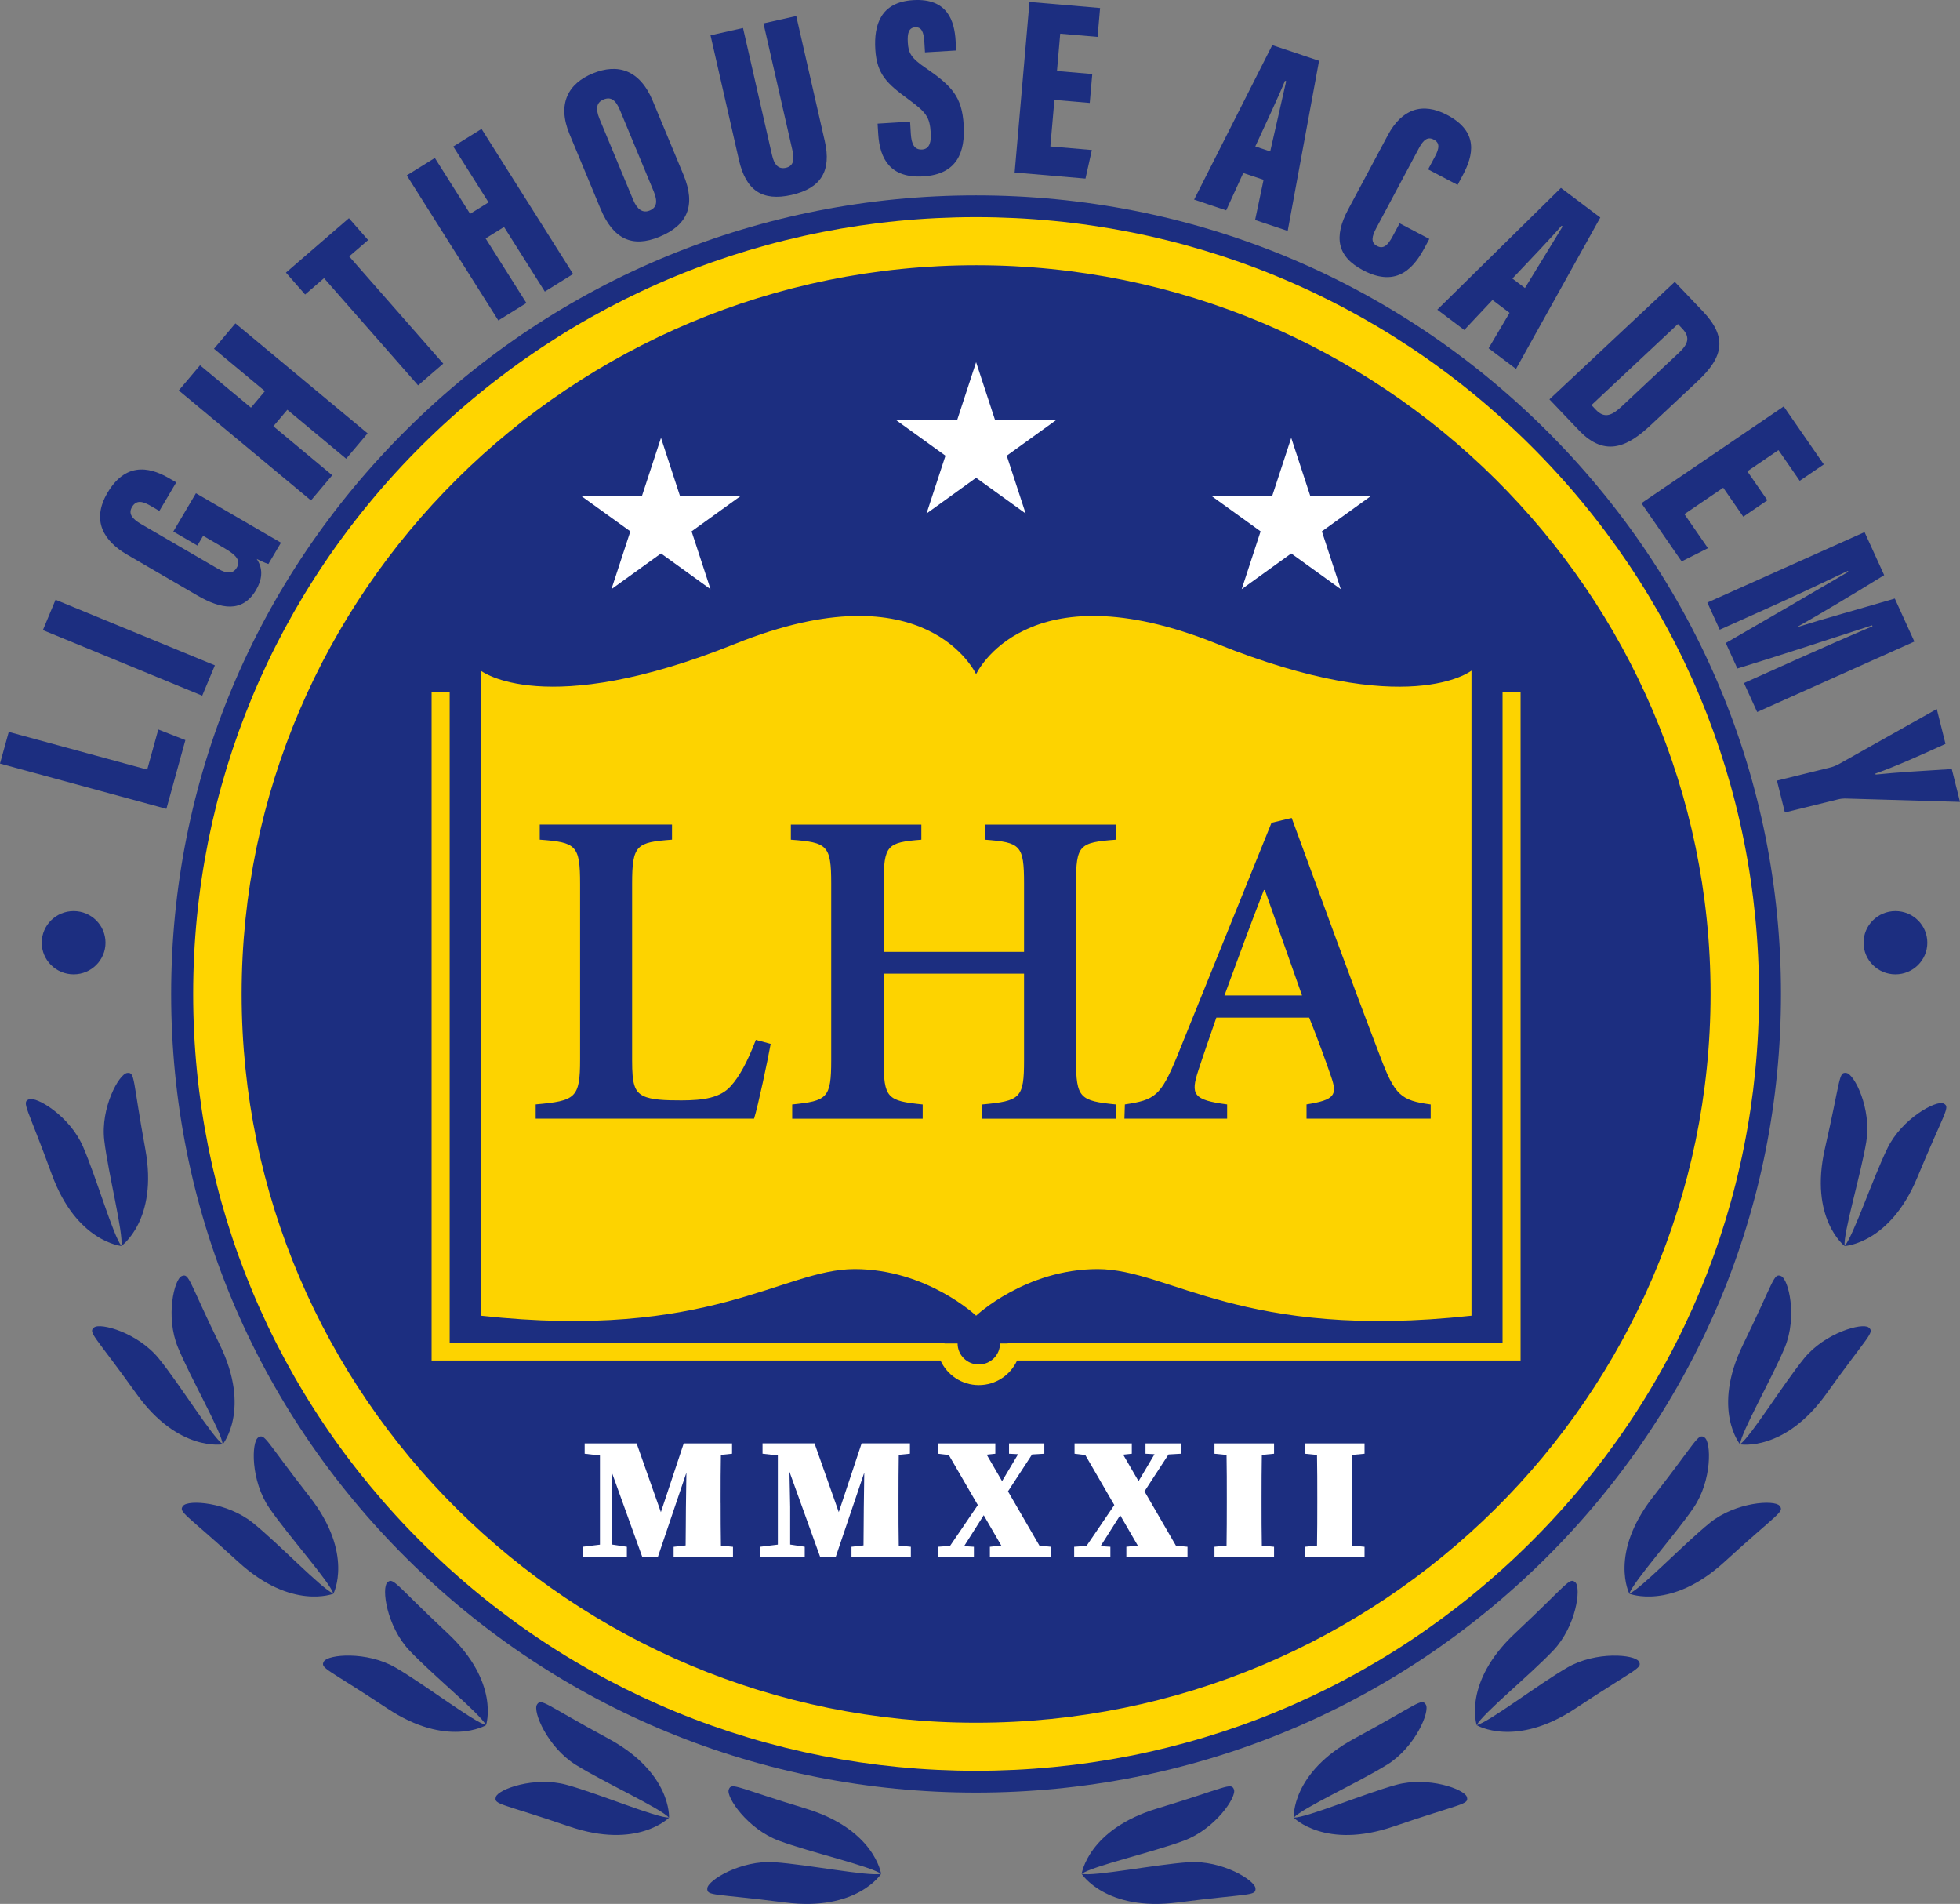 <svg width="104" height="101" viewBox="0 0 104 101" fill="none" xmlns="http://www.w3.org/2000/svg">
<rect x="0" y="0" width="104" height="101" fill="#808080" stroke="none"/>
<g clip-path="url(#clip0_47_5)">
<path d="M81.992 22.774C73.925 14.772 63.201 10.365 51.791 10.365C40.382 10.365 29.658 14.772 21.592 22.774C13.525 30.775 9.082 41.413 9.082 52.731C9.082 64.049 13.525 74.686 21.592 82.686C29.658 90.688 40.382 95.095 51.791 95.095C63.201 95.095 73.925 90.688 81.992 82.686C90.058 74.685 94.501 64.047 94.501 52.731C94.501 41.415 90.058 30.775 81.992 22.774Z" fill="#1C2E80"/>
<path d="M81.169 23.59C73.323 15.807 62.89 11.52 51.793 11.52C40.696 11.52 30.264 15.807 22.418 23.59C14.572 31.373 10.25 41.721 10.25 52.729C10.25 63.737 14.572 74.085 22.418 81.868C30.264 89.651 40.696 93.938 51.793 93.938C62.89 93.938 73.323 89.651 81.169 81.868C89.015 74.085 93.336 63.737 93.336 52.729C93.336 41.721 89.015 31.373 81.169 23.59ZM51.793 91.388C30.305 91.388 12.822 74.045 12.822 52.729C12.822 31.413 30.305 14.07 51.793 14.07C73.282 14.07 90.765 31.413 90.765 52.729C90.765 74.045 73.282 91.388 51.793 91.388Z" fill="#FFD500"/>
<path d="M35.073 23.227L36.075 26.294H39.326L36.696 28.188L37.701 31.255L35.073 29.36L32.443 31.255L33.447 28.188L30.817 26.294H34.068L35.073 23.227Z" fill="white"/>
<path d="M50.789 22.28H47.54L50.168 24.175L49.163 27.241L51.793 25.346L54.422 27.241L53.419 24.175L56.047 22.28H52.798L51.793 19.214L50.789 22.28Z" fill="white"/>
<path d="M67.51 26.294H64.26L66.889 28.188L65.886 31.255L68.514 29.36L71.144 31.255L70.14 28.188L72.77 26.294H69.519L68.514 23.227L67.51 26.294Z" fill="white"/>
<path d="M38.237 79.735V79.44C38.237 78.689 38.237 77.933 38.252 77.179L38.843 77.119V76.572H36.279L35.067 80.22L33.781 76.572H31.023V77.119L31.834 77.212V81.943L30.913 82.056V82.601H33.262V82.056L32.488 81.939V79.948L32.452 78.077L34.083 82.603H34.904L36.421 78.123L36.395 80.005C36.388 80.54 36.391 81.247 36.38 81.985L35.743 82.058V82.603H38.893V82.058L38.254 81.994C38.241 81.253 38.239 80.498 38.239 79.737L38.237 79.735Z" fill="white"/>
<path d="M47.692 81.992L48.331 82.056V82.601H45.181V82.056L45.819 81.983C45.83 81.245 45.826 80.538 45.834 80.003L45.859 78.121L44.342 82.601H43.521L41.89 78.075L41.927 79.946V81.938L42.7 82.054V82.599H40.351V82.054L41.273 81.941V77.21L40.461 77.117V76.57H43.22L44.506 80.218L45.718 76.57H48.282V77.117L47.69 77.177C47.678 77.929 47.676 78.687 47.676 79.438V79.733C47.676 80.495 47.676 81.249 47.69 81.99L47.692 81.992Z" fill="white"/>
<path d="M55.154 81.996L55.768 82.056V82.601H55.507H53.485H52.524V82.056L53.13 81.992L52.197 80.382L51.156 82.023L51.676 82.056V82.601H50.791H50.008H49.757V82.056L50.41 82.01L51.885 79.842L50.344 77.186L49.775 77.119V76.572H49.988H52.012H52.813V77.119L52.355 77.168L53.171 78.574L54.021 77.144L53.54 77.119V76.572H54.361H55.143H55.413V77.119L54.763 77.157L53.485 79.115L55.154 81.996Z" fill="white"/>
<path d="M62.396 81.996L63.01 82.056V82.601H62.749H60.725H59.766V82.056L60.372 81.992L59.439 80.382L58.398 82.023L58.918 82.056V82.601H58.032H57.248H56.997V82.056L57.652 82.01L59.127 79.842L57.586 77.186L57.017 77.119V76.572H57.23H59.254H60.055V77.119L59.597 77.168L60.413 78.574L61.261 77.144L60.782 77.119V76.572H61.601H62.385H62.655V77.119L62.003 77.157L60.727 79.115L62.396 81.996Z" fill="white"/>
<path d="M66.969 76.572H67.603V77.119L66.955 77.181C66.942 77.922 66.94 78.678 66.94 79.44V79.726C66.94 80.484 66.94 81.24 66.955 81.994L67.603 82.056V82.601H64.442V82.056L65.082 81.992C65.094 81.251 65.096 80.496 65.096 79.735V79.44C65.096 78.689 65.096 77.935 65.082 77.183L64.442 77.119V76.572H66.968H66.969Z" fill="white"/>
<path d="M71.741 79.44V79.726C71.741 80.484 71.741 81.24 71.756 81.994L72.404 82.056V82.601H69.243V82.056L69.882 81.992C69.895 81.251 69.897 80.496 69.897 79.735V79.44C69.897 78.689 69.897 77.935 69.882 77.183L69.243 77.119V76.572H72.404V77.119L71.756 77.181C71.743 77.922 71.741 78.678 71.741 79.44Z" fill="white"/>
<path d="M67.113 47.212H67.065C66.327 49.1 65.638 50.989 64.971 52.806H69.087L67.113 47.212ZM80.684 36.717V72.172H53.968C53.619 72.941 52.84 73.479 51.937 73.479C51.033 73.479 50.254 72.941 49.905 72.172H22.901V36.717H23.86V71.221H50.117V71.269H50.811C50.811 71.884 51.316 72.385 51.937 72.385C52.557 72.385 53.062 71.884 53.062 71.269H53.47V71.221H79.727V36.717H80.686H80.684ZM64.565 34.15C54.409 30.063 51.793 35.766 51.793 35.766C51.793 35.766 49.178 30.063 39.021 34.15C28.865 38.236 25.509 35.576 25.509 35.576V69.796C37.679 71.126 41.512 67.324 45.345 67.324C49.178 67.324 51.793 69.796 51.793 69.796C51.793 69.796 54.409 67.324 58.242 67.324C62.075 67.324 65.908 71.126 78.078 69.796V35.576C78.078 35.576 74.724 38.238 64.565 34.15ZM40.011 59.343H28.424V58.587C30.542 58.397 30.78 58.257 30.78 56.203V46.881C30.78 44.828 30.565 44.685 28.639 44.543V43.742H35.658V44.543C33.78 44.685 33.541 44.804 33.541 46.881V56.275C33.541 57.479 33.66 57.903 34.136 58.138C34.564 58.351 35.302 58.373 36.158 58.373C37.348 58.373 38.228 58.231 38.775 57.617C39.227 57.122 39.655 56.342 40.107 55.163L40.893 55.376C40.726 56.296 40.226 58.657 40.013 59.341L40.011 59.343ZM59.213 44.545C57.263 44.687 57.096 44.828 57.096 46.859V56.253C57.096 58.258 57.311 58.401 59.213 58.59V59.346H52.124V58.59C54.146 58.401 54.337 58.26 54.337 56.253V51.651H46.889V56.253C46.889 58.258 47.081 58.401 48.959 58.59V59.346H42.035V58.59C43.89 58.401 44.105 58.26 44.105 56.253V46.859C44.105 44.829 43.89 44.687 41.964 44.545V43.743H48.888V44.545C47.079 44.687 46.889 44.828 46.889 46.859V50.494H54.337V46.859C54.337 44.829 54.146 44.687 52.267 44.545V43.743H59.215V44.545H59.213ZM75.916 59.343H69.326V58.587C70.825 58.35 70.968 58.091 70.634 57.123C70.349 56.298 69.943 55.165 69.467 53.984H64.541C64.233 54.881 63.899 55.825 63.59 56.77C63.162 58.069 63.306 58.351 65.113 58.588V59.344H59.663L59.687 58.588C61.282 58.351 61.59 58.14 62.448 56.063L67.467 43.649L68.538 43.39C70.085 47.591 71.631 51.864 73.225 56.018C74.009 58.118 74.344 58.379 75.914 58.59V59.346L75.916 59.343Z" fill="#FDD300"/>
<path d="M100.15 60.911C100.925 59.33 102.736 58.353 103.124 58.539C103.511 58.725 103.192 58.942 101.734 62.465C100.275 65.989 97.875 66.1 97.875 66.1C98.339 65.584 99.377 62.491 100.152 60.909L100.15 60.911ZM99.028 60.556C99.313 58.82 98.398 56.987 97.974 56.919C97.55 56.852 97.684 57.209 96.833 60.924C95.983 64.639 97.878 66.1 97.878 66.1C97.798 65.413 98.745 62.29 99.03 60.556H99.028Z" fill="#1C2E80"/>
<path d="M95.72 72.068C96.833 70.7 98.819 70.152 99.155 70.421C99.491 70.691 99.131 70.829 96.909 73.938C94.686 77.046 92.325 76.62 92.325 76.62C92.896 76.221 94.606 73.439 95.72 72.07V72.068ZM94.707 71.473C95.377 69.846 94.903 67.856 94.503 67.694C94.104 67.532 94.154 67.913 92.482 71.341C90.811 74.772 92.328 76.618 92.328 76.618C92.405 75.929 94.036 73.1 94.707 71.473Z" fill="#1C2E80"/>
<path d="M90.723 80.788C92.099 79.678 94.156 79.551 94.427 79.882C94.699 80.214 94.319 80.276 91.496 82.861C88.673 85.445 86.451 84.543 86.451 84.543C87.092 84.27 89.347 81.899 90.723 80.79V80.788ZM89.856 79.997C90.852 78.543 90.804 76.499 90.447 76.259C90.091 76.018 90.062 76.401 87.709 79.412C85.358 82.424 86.455 84.543 86.455 84.543C86.673 83.885 88.861 81.453 89.856 79.997Z" fill="#1C2E80"/>
<path d="M83.158 88.464C84.689 87.578 86.741 87.768 86.958 88.138C87.174 88.507 86.789 88.511 83.597 90.63C80.405 92.749 78.351 91.517 78.351 91.517C79.027 91.346 81.626 89.349 83.158 88.465V88.464ZM82.425 87.549C83.635 86.265 83.907 84.239 83.591 83.945C83.275 83.652 83.187 84.025 80.394 86.64C77.6 89.254 78.355 91.515 78.355 91.515C78.673 90.9 81.213 88.832 82.425 87.547V87.549Z" fill="#1C2E80"/>
<path d="M74.076 94.685C75.784 94.217 77.719 94.918 77.835 95.33C77.951 95.742 77.576 95.647 73.945 96.892C70.314 98.134 68.645 96.423 68.645 96.423C69.343 96.429 72.368 95.155 74.076 94.685ZM73.602 93.616C75.102 92.68 75.885 90.788 75.655 90.426C75.425 90.063 75.244 90.402 71.872 92.224C68.499 94.046 68.648 96.423 68.648 96.423C69.115 95.908 72.101 94.55 73.602 93.614V93.616Z" fill="#1C2E80"/>
<path d="M63.065 98.788C64.834 98.67 66.588 99.745 66.617 100.171C66.646 100.597 66.299 100.43 62.49 100.923C58.683 101.415 57.393 99.406 57.393 99.406C58.075 99.552 61.298 98.907 63.067 98.788H63.065ZM62.817 97.646C64.477 97.028 65.627 95.332 65.476 94.931C65.326 94.531 65.078 94.826 61.404 95.937C57.731 97.048 57.393 99.408 57.393 99.408C57.953 98.996 61.157 98.263 62.817 97.646Z" fill="#1C2E80"/>
<path d="M6.445 66.098C6.445 66.098 4.053 65.883 2.749 62.3C1.445 58.716 1.135 58.486 1.532 58.317C1.928 58.147 3.693 59.2 4.399 60.815C5.104 62.429 6.004 65.564 6.447 66.098H6.445ZM6.441 66.096C6.441 66.096 8.399 64.717 7.712 60.969C7.025 57.222 7.176 56.868 6.746 56.919C6.316 56.97 5.324 58.761 5.534 60.507C5.743 62.252 6.553 65.413 6.441 66.096Z" fill="#1C2E80"/>
<path d="M11.822 76.618C11.822 76.618 9.461 77.044 7.238 73.936C5.016 70.828 4.658 70.689 4.992 70.42C5.328 70.152 7.313 70.698 8.427 72.067C9.54 73.435 11.251 76.219 11.822 76.616V76.618ZM11.819 76.618C11.819 76.618 13.336 74.77 11.665 71.341C9.993 67.911 10.043 67.532 9.644 67.694C9.246 67.856 8.77 69.846 9.44 71.473C10.111 73.1 11.742 75.931 11.819 76.618Z" fill="#1C2E80"/>
<path d="M17.694 84.543C17.694 84.543 15.472 85.445 12.649 82.861C9.826 80.278 9.446 80.216 9.718 79.882C9.99 79.549 12.047 79.678 13.422 80.788C14.798 81.897 17.053 84.27 17.694 84.541V84.543ZM17.691 84.543C17.691 84.543 18.789 82.424 16.436 79.412C14.083 76.401 14.054 76.018 13.698 76.259C13.341 76.499 13.292 78.543 14.289 79.997C15.285 81.451 17.472 83.885 17.691 84.543Z" fill="#1C2E80"/>
<path d="M25.794 91.515C25.794 91.515 23.739 92.749 20.548 90.628C17.356 88.509 16.971 88.505 17.187 88.136C17.404 87.766 19.456 87.576 20.987 88.462C22.519 89.347 25.118 91.344 25.794 91.513V91.515ZM25.79 91.517C25.79 91.517 26.545 89.256 23.752 86.642C20.958 84.027 20.87 83.654 20.554 83.947C20.238 84.24 20.51 86.266 21.72 87.551C22.93 88.835 25.471 90.903 25.79 91.519V91.517Z" fill="#1C2E80"/>
<path d="M35.501 96.422C35.501 96.422 33.829 98.132 30.2 96.89C26.569 95.647 26.196 95.74 26.31 95.329C26.424 94.917 28.361 94.215 30.07 94.683C31.778 95.152 34.803 96.427 35.501 96.422ZM35.499 96.425C35.499 96.425 35.647 94.048 32.275 92.226C28.903 90.404 28.721 90.065 28.492 90.428C28.262 90.79 29.045 92.681 30.545 93.618C32.046 94.554 35.034 95.912 35.499 96.427V96.425Z" fill="#1C2E80"/>
<path d="M46.754 99.406C46.754 99.406 45.464 101.415 41.657 100.923C37.85 100.432 37.501 100.597 37.53 100.171C37.559 99.745 39.313 98.67 41.082 98.788C42.851 98.907 46.072 99.55 46.755 99.406H46.754ZM46.752 99.408C46.752 99.408 46.416 97.048 42.741 95.937C39.065 94.826 38.821 94.531 38.669 94.931C38.516 95.332 39.668 97.028 41.328 97.646C42.989 98.263 46.19 98.996 46.752 99.408Z" fill="#1C2E80"/>
<path d="M100.575 51.687C101.509 51.687 102.266 50.936 102.266 50.009C102.266 49.082 101.509 48.331 100.575 48.331C99.64 48.331 98.883 49.082 98.883 50.009C98.883 50.936 99.64 51.687 100.575 51.687Z" fill="#1C2E80"/>
<path d="M3.907 51.687C4.841 51.687 5.598 50.936 5.598 50.009C5.598 49.082 4.841 48.331 3.907 48.331C2.972 48.331 2.215 49.082 2.215 50.009C2.215 50.936 2.972 51.687 3.907 51.687Z" fill="#1C2E80"/>
<path d="M0 40.506L0.465 38.826L7.811 40.825L8.399 38.699L9.837 39.26L8.829 42.909L0 40.506Z" fill="#1C2E80"/>
<path d="M2.948 31.817L11.402 35.295L10.73 36.904L2.276 33.426L2.948 31.817Z" fill="#1C2E80"/>
<path d="M14.908 28.791L14.241 29.919C14.078 29.872 13.793 29.737 13.621 29.651C14.012 30.227 13.874 30.808 13.584 31.302C12.869 32.512 11.749 32.333 10.458 31.582L6.74 29.42C5.521 28.711 4.825 27.627 5.706 26.137C6.775 24.328 8.193 24.916 8.998 25.384L9.352 25.59L8.456 27.104L8.019 26.849C7.64 26.629 7.257 26.468 7.007 26.891C6.805 27.232 6.977 27.505 7.499 27.808L11.547 30.163C12.08 30.473 12.384 30.415 12.559 30.121C12.781 29.746 12.566 29.464 11.916 29.085L10.779 28.423L10.474 28.941L9.196 28.197L10.397 26.166L14.908 28.79V28.791Z" fill="#1C2E80"/>
<path d="M9.486 20.713L10.614 19.378L13.316 21.626L14.056 20.75L11.354 18.501L12.491 17.155L19.505 22.989L18.368 24.335L15.246 21.737L14.506 22.613L17.628 25.211L16.5 26.547L9.486 20.713Z" fill="#1C2E80"/>
<path d="M17.195 14.755L16.19 15.623L15.172 14.462L18.515 11.575L19.533 12.735L18.528 13.602L23.52 19.29L22.185 20.443L17.193 14.755H17.195Z" fill="#1C2E80"/>
<path d="M21.584 9.304L23.074 8.379L24.945 11.343L25.922 10.736L24.051 7.772L25.551 6.839L30.409 14.535L28.909 15.468L26.745 12.041L25.768 12.648L27.932 16.075L26.442 17L21.584 9.304Z" fill="#1C2E80"/>
<path d="M34.639 5.36L36.261 9.261C36.951 10.922 36.463 11.961 34.979 12.567C33.57 13.143 32.544 12.71 31.864 11.073L30.222 7.122C29.548 5.498 30.156 4.425 31.462 3.892C32.768 3.358 33.945 3.686 34.639 5.36ZM31.812 6.309L33.596 10.6C33.811 11.115 34.103 11.319 34.47 11.17C34.85 11.015 34.911 10.694 34.681 10.141L32.898 5.848C32.678 5.32 32.43 5.112 32.024 5.278C31.669 5.424 31.577 5.741 31.812 6.307V6.309Z" fill="#1C2E80"/>
<path d="M39.425 1.483L40.965 8.228C41.082 8.745 41.306 8.987 41.696 8.902C42.111 8.809 42.158 8.463 42.05 7.985L40.511 1.241L42.25 0.851L43.765 7.49C44.123 9.057 43.576 9.989 41.997 10.343C40.445 10.691 39.578 10.104 39.209 8.485L37.701 1.873L39.427 1.485L39.425 1.483Z" fill="#1C2E80"/>
<path d="M48.291 6.455L48.329 7.094C48.366 7.679 48.533 7.954 48.932 7.931C49.343 7.905 49.413 7.492 49.387 7.058C49.334 6.202 49.156 5.967 48.175 5.249C47.081 4.442 46.528 3.957 46.445 2.625C46.366 1.334 46.717 0.113 48.456 0.007C50.291 -0.104 50.644 1.13 50.706 2.163L50.737 2.678L49.081 2.778L49.048 2.235C49.014 1.693 48.901 1.427 48.559 1.447C48.23 1.467 48.137 1.745 48.17 2.261C48.203 2.804 48.329 3.07 49.119 3.607C50.526 4.573 51.042 5.141 51.134 6.623C51.222 8.049 50.802 9.248 48.992 9.357C47.253 9.463 46.682 8.448 46.599 7.102L46.566 6.559L48.293 6.453L48.291 6.455Z" fill="#1C2E80"/>
<path d="M57.821 5.46L55.948 5.3L55.733 7.769L57.935 7.958L57.597 9.474L53.838 9.151L54.626 0.104L58.372 0.425L58.238 1.957L56.256 1.787L56.084 3.768L57.957 3.928L57.823 5.46H57.821Z" fill="#1C2E80"/>
<path d="M65.969 9.177L65.063 11.159L63.361 10.589L67.508 2.394L69.991 3.225L68.327 12.25L66.597 11.671L67.047 9.538L65.967 9.177H65.969ZM67.399 8.033C67.655 6.898 68.057 5.163 68.246 4.307L68.182 4.285C67.954 4.87 67.089 6.736 66.608 7.767L67.401 8.033H67.399Z" fill="#1C2E80"/>
<path d="M75.842 12.673L75.611 13.107C75.071 14.118 74.184 15.315 72.327 14.338C70.957 13.619 70.748 12.584 71.539 11.104L73.64 7.171C74.386 5.775 75.481 5.411 76.779 6.094C78.489 6.992 78.177 8.246 77.611 9.304L77.341 9.809L75.776 8.987L76.142 8.302C76.379 7.858 76.404 7.577 76.078 7.406C75.762 7.24 75.537 7.399 75.293 7.856L73.025 12.103C72.801 12.524 72.713 12.863 73.064 13.048C73.403 13.227 73.635 13.025 73.905 12.52L74.265 11.846L75.841 12.675L75.842 12.673Z" fill="#1C2E80"/>
<path d="M79.191 15.914L77.697 17.506L76.265 16.428L82.825 9.968L84.914 11.54L80.441 19.571L78.987 18.476L80.098 16.596L79.191 15.912V15.914ZM80.915 15.28C81.521 14.284 82.458 12.768 82.913 12.015L82.858 11.973C82.454 12.456 81.036 13.95 80.249 14.777L80.915 15.278V15.28Z" fill="#1C2E80"/>
<path d="M88.866 14.952L90.356 16.515C91.647 17.871 91.47 18.917 90.095 20.205L87.591 22.551C86.444 23.626 85.211 24.333 83.779 22.828L82.214 21.185L88.868 14.95L88.866 14.952ZM84.445 21.491L84.68 21.739C85.162 22.243 85.566 22.014 86.084 21.527L89.066 18.733C89.555 18.275 89.72 17.913 89.259 17.428L89.033 17.191L84.443 21.491H84.445Z" fill="#1C2E80"/>
<path d="M92.501 27.41L91.437 25.873L89.377 27.274L90.626 29.081L89.23 29.782L87.096 26.694L94.646 21.56L96.773 24.637L95.495 25.506L94.369 23.878L92.716 25.002L93.779 26.539L92.501 27.409V27.41Z" fill="#1C2E80"/>
<path d="M95.201 35.039C96.488 34.461 98.321 33.656 99.357 33.222L99.335 33.173C97.592 33.745 94.051 34.896 92.187 35.463L91.572 34.111C93.313 33.107 96.589 31.207 98.073 30.333L98.051 30.283C97.087 30.744 95.291 31.595 93.853 32.238L91.25 33.404L90.594 31.965L98.936 28.228L99.976 30.511C98.483 31.433 96.519 32.612 95.427 33.22L95.438 33.246C96.712 32.84 98.587 32.328 100.54 31.752L101.579 34.035L93.237 37.771L92.537 36.234L95.203 35.04L95.201 35.039Z" fill="#1C2E80"/>
<path d="M94.286 41.41L97.136 40.708C97.283 40.672 97.436 40.606 97.574 40.532L102.768 37.613L103.23 39.462C102.011 40.014 100.602 40.655 99.509 41.036L99.522 41.089C100.624 40.972 102.198 40.88 103.563 40.796L104 42.539L97.889 42.359C97.763 42.362 97.68 42.368 97.493 42.414L94.708 43.099L94.286 41.408V41.41Z" fill="#1C2E80"/>
</g>
<defs>
<clipPath id="clip0_47_5">
<rect width="104" height="101" fill="white"/>
</clipPath>
</defs>
</svg>
